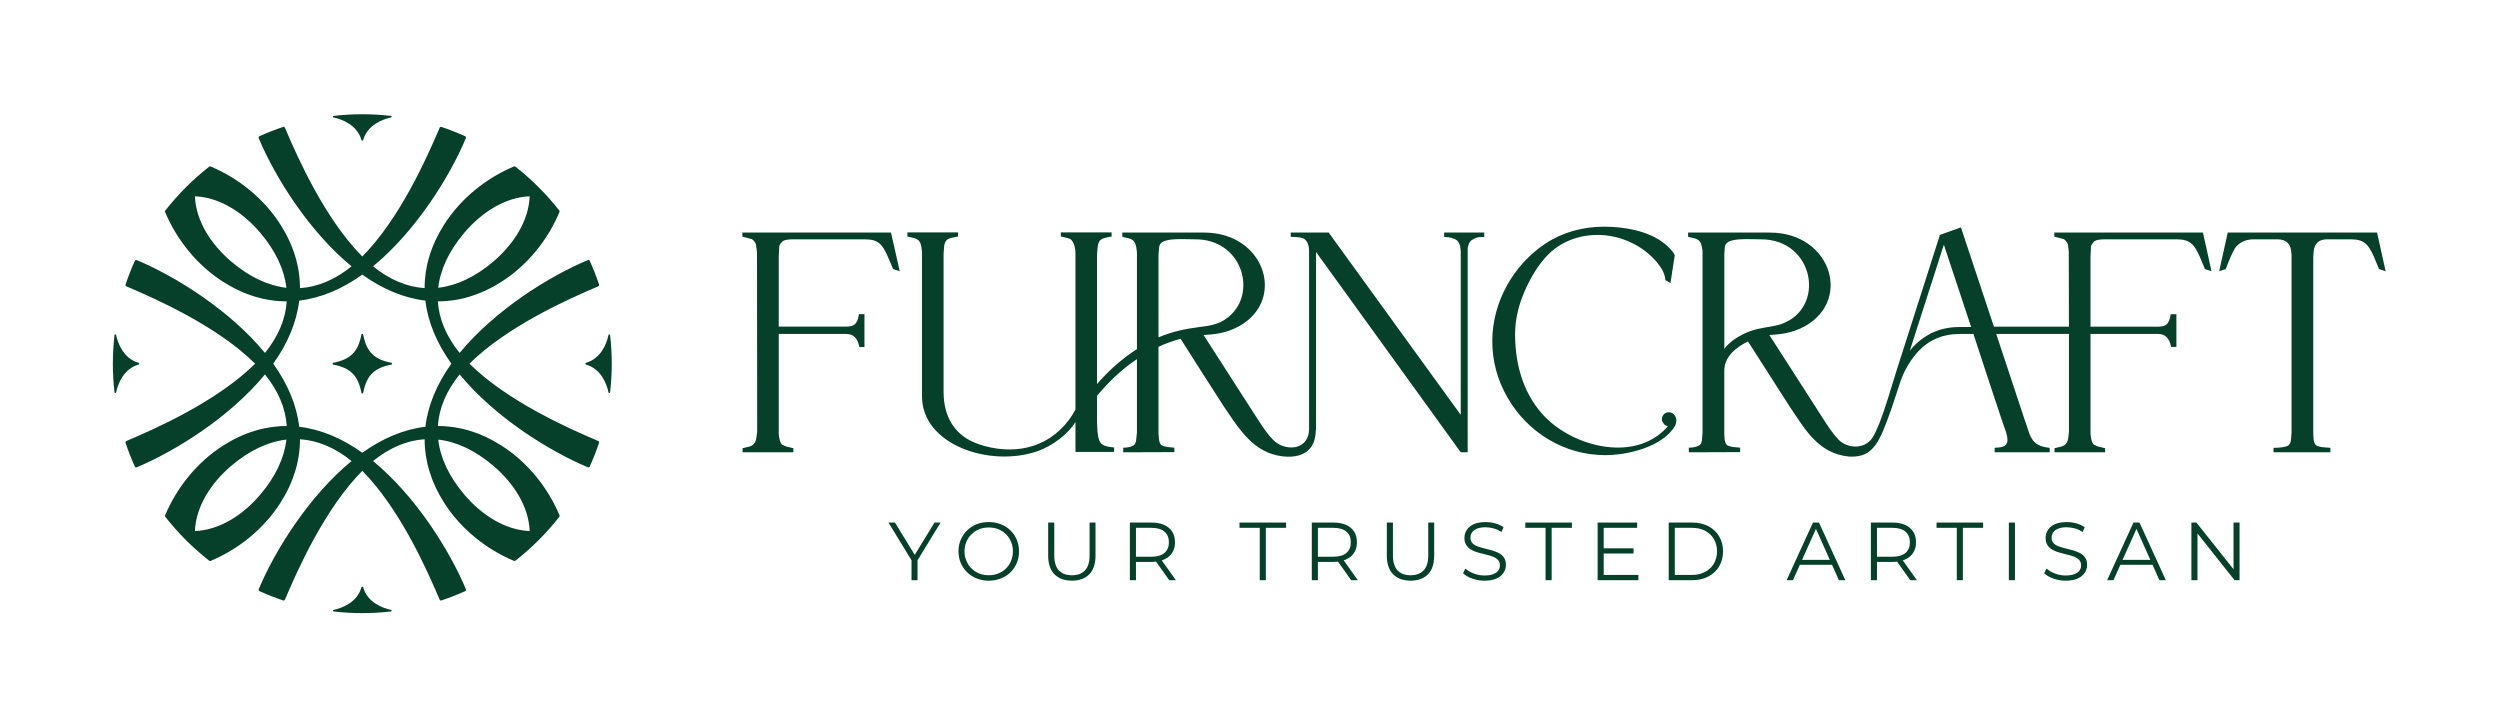 <?xml version="1.0" encoding="UTF-8"?>
<!DOCTYPE svg PUBLIC "-//W3C//DTD SVG 1.1//EN" "http://www.w3.org/Graphics/SVG/1.1/DTD/svg11.dtd">
<!-- Creator: CorelDRAW -->
<svg xmlns="http://www.w3.org/2000/svg" xml:space="preserve" width="110mm" height="32mm" version="1.1" style="shape-rendering:geometricPrecision; text-rendering:geometricPrecision; image-rendering:optimizeQuality; fill-rule:evenodd; clip-rule:evenodd"
viewBox="0 0 11000 3200"
 xmlns:xlink="http://www.w3.org/1999/xlink">
 <defs>
  <style type="text/css">
   <![CDATA[
    .fil0 {fill:#06402B}
    .fil1 {fill:#06402B;fill-rule:nonzero}
   ]]>
  </style>
 </defs>
 <g id="Layer_x0020_1">
  <path class="fil0" d="M727.31 926.34c-1.4,1.37 -1.4,4.1 -0.93,6.43 51.75,123.51 141.54,234.42 254.76,306.71 92.73,59.19 187.14,86.68 280.51,86.47 -4.9,77.53 -36.76,153.96 -95.83,226.89 -155.34,-188.92 -395.73,-338.2 -564.37,-408.55 -3.06,-1.27 -6.57,0.14 -7.94,3.15 -15.43,34.03 -29.18,68.96 -41.14,104.75 -1,3.03 0.48,6.33 3.41,7.58 134.55,57.07 401.12,176.23 566.88,340.43 -165.75,164.22 -432.35,283.38 -566.91,340.46 -2.94,1.26 -4.42,4.56 -3.41,7.58 11.95,35.79 25.71,70.73 41.14,104.75 1.36,3.02 4.87,4.43 7.93,3.15 168.66,-70.35 409.07,-219.65 564.41,-408.59 59.08,72.95 90.96,149.39 95.87,226.93 -93.37,-0.21 -187.78,27.28 -280.51,86.48 -113.22,72.28 -203.01,183.2 -254.77,306.7 -0.46,2.33 -0.46,5.07 0.93,6.43 58.21,73.59 119.37,134.76 192.96,192.97 1.37,1.39 4.11,1.39 6.44,0.93 123.5,-51.76 234.42,-141.55 306.7,-254.77 59.19,-92.73 86.69,-187.14 86.48,-280.51 77.52,4.91 153.95,36.77 226.88,95.84 -188.91,155.34 -338.19,395.73 -408.54,564.37 -1.27,3.05 0.13,6.57 3.15,7.93 34.02,15.43 68.96,29.18 104.75,41.14 3.02,1.01 6.32,-0.47 7.57,-3.41 57.08,-134.55 176.24,-401.12 340.43,-566.87 164.22,165.75 283.39,432.35 340.47,566.91 1.25,2.93 4.55,4.41 7.57,3.4 35.8,-11.95 70.73,-25.7 104.75,-41.13 3.02,-1.37 4.43,-4.88 3.15,-7.94 -70.35,-168.65 -219.65,-409.06 -408.58,-564.4 72.94,-59.09 149.38,-90.97 226.92,-95.88 -0.2,93.37 27.29,187.78 86.48,280.52 72.28,113.22 183.2,203.01 306.7,254.76 2.33,0.46 5.07,0.46 6.44,-0.93 73.59,-58.21 134.75,-119.37 192.96,-192.96 1.39,-1.37 1.39,-4.11 0.93,-6.44 -51.76,-123.5 -141.55,-234.41 -254.77,-306.7 -92.73,-59.19 -187.14,-86.68 -280.51,-86.48 4.91,-77.52 36.77,-153.95 95.84,-226.88 155.34,188.92 395.73,338.2 564.37,408.55 3.06,1.27 6.57,-0.14 7.93,-3.15 15.43,-34.03 29.18,-68.96 41.14,-104.76 1.01,-3.02 -0.47,-6.32 -3.4,-7.57 -134.56,-57.08 -401.13,-176.23 -566.88,-340.43 165.75,-164.22 432.35,-283.39 566.91,-340.47 2.93,-1.25 4.42,-4.55 3.41,-7.57 -11.96,-35.79 -25.71,-70.73 -41.14,-104.75 -1.37,-3.02 -4.88,-4.43 -7.94,-3.15 -168.65,70.35 -409.06,219.65 -564.4,408.58 -59.09,-72.94 -90.97,-149.38 -95.87,-226.92 93.37,0.21 187.78,-27.28 280.51,-86.48 113.22,-72.28 203.01,-183.2 254.76,-306.7 0.47,-2.33 0.47,-5.07 -0.93,-6.44 -58.21,-73.59 -119.37,-134.75 -192.96,-192.96 -1.37,-1.39 -4.1,-1.39 -6.43,-0.93 -123.51,51.76 -234.42,141.55 -306.7,254.77 -59.2,92.73 -86.69,187.14 -86.48,280.51 -77.53,-4.91 -153.95,-36.77 -226.89,-95.84 188.92,-155.34 338.2,-395.73 408.55,-564.37 1.27,-3.06 -0.14,-6.57 -3.15,-7.93 -34.03,-15.43 -68.96,-29.18 -104.75,-41.14 -3.03,-1.01 -6.33,0.47 -7.58,3.4 -57.07,134.56 -176.23,401.13 -340.43,566.88 -164.21,-165.75 -283.38,-432.35 -340.46,-566.91 -1.25,-2.93 -4.55,-4.42 -7.58,-3.41 -35.79,11.96 -70.72,25.71 -104.75,41.14 -3.01,1.37 -4.42,4.88 -3.15,7.94 70.35,168.65 219.65,409.06 408.59,564.4 -72.94,59.09 -149.39,90.97 -226.93,95.87 0.21,-93.37 -27.28,-187.78 -86.47,-280.51 -72.29,-113.22 -183.2,-203.01 -306.71,-254.76 -2.33,-0.47 -5.06,-0.47 -6.43,0.93 -73.59,58.21 -134.75,119.37 -192.96,192.96zm862.87 545.99c-14.77,76.15 -47.73,109.12 -123.88,123.89 -2.28,0.57 -3.41,2.28 -3.41,3.98 0,1.71 1.13,3.41 3.41,3.97 76.15,14.78 109.11,47.74 123.88,123.9 0.57,2.27 2.28,3.41 3.98,3.41 1.7,0 3.41,-1.14 3.98,-3.41 14.77,-76.16 47.74,-109.12 123.89,-123.9 2.27,-0.56 3.41,-2.26 3.41,-3.97 0,-1.7 -1.14,-3.41 -3.41,-3.98 -76.15,-14.77 -109.12,-47.74 -123.89,-123.89 -0.57,-2.27 -2.28,-3.41 -3.98,-3.41 -1.7,0 -3.41,1.14 -3.98,3.41zm-1086.33 253.98c-4.78,-41.4 -7.27,-85.08 -7.27,-126.02l0 -0.09 0 -0.08c0,-40.94 2.49,-84.62 7.27,-126.03 0.25,-1.98 1.65,-3.13 3.68,-3.13 1.4,0 3,0.89 3.26,2.75 8.03,37.94 33.19,104.16 99.42,122.73 1.44,0.46 2.58,2.07 2.58,3.68l0 0.08 0 0.09c0,1.61 -1.14,3.21 -2.58,3.68 -66.23,18.56 -91.39,84.79 -99.42,122.73 -0.26,1.86 -1.86,2.75 -3.26,2.75 -2.03,0 -3.43,-1.14 -3.68,-3.14zm964.21 -1216.43c41.4,-4.77 85.08,-7.27 126.02,-7.27l0.09 0 0.08 0c40.94,0 84.62,2.5 126.03,7.27 1.99,0.26 3.13,1.65 3.13,3.68 0,1.4 -0.89,3 -2.75,3.26 -37.93,8.03 -104.16,33.19 -122.73,99.43 -0.46,1.43 -2.07,2.58 -3.68,2.58l-0.08 0 -0.09 0c-1.6,0 -3.21,-1.15 -3.67,-2.58 -18.57,-66.24 -84.8,-91.4 -122.73,-99.43 -1.87,-0.26 -2.76,-1.86 -2.76,-3.26 0,-2.03 1.14,-3.42 3.14,-3.68zm1216.43 1216.43c4.78,-41.4 7.27,-85.08 7.27,-126.02l0 -0.09 0 -0.08c0,-40.94 -2.49,-84.62 -7.27,-126.03 -0.26,-1.98 -1.66,-3.13 -3.68,-3.13 -1.4,0 -3,0.89 -3.26,2.75 -8.03,37.94 -33.19,104.16 -99.42,122.73 -1.44,0.46 -2.58,2.07 -2.58,3.68l0 0.08 0 0.09c0,1.61 1.14,3.21 2.58,3.68 66.23,18.56 91.39,84.79 99.42,122.73 0.26,1.86 1.86,2.75 3.26,2.75 2.02,0 3.42,-1.14 3.68,-3.14zm-1216.43 964.22c41.4,4.78 85.08,7.27 126.02,7.27l0.09 0 0.08 0c40.94,0 84.62,-2.49 126.03,-7.27 1.99,-0.26 3.13,-1.66 3.13,-3.68 0,-1.4 -0.89,-3 -2.75,-3.26 -37.93,-8.03 -104.16,-33.19 -122.73,-99.42 -0.46,-1.45 -2.07,-2.59 -3.68,-2.59l-0.08 0 -0.09 0c-1.6,0 -3.21,1.14 -3.67,2.59 -18.57,66.23 -84.8,91.39 -122.73,99.42 -1.87,0.26 -2.76,1.86 -2.76,3.26 0,2.02 1.14,3.42 3.14,3.68zm517.99 -1090.33c-63.56,88.87 -103.09,182.37 -114.31,277.54 -95.19,11.23 -188.7,50.76 -277.58,114.34 -88.87,-63.56 -182.37,-103.08 -277.54,-114.31 -11.23,-95.19 -50.76,-188.69 -114.34,-277.58 63.56,-88.87 103.08,-182.36 114.31,-277.53 95.19,-11.23 188.69,-50.77 277.58,-114.35 88.87,63.56 182.36,103.09 277.53,114.31 11.23,95.19 50.77,188.7 114.35,277.58zm-57.89 -334.04c9.27,-81.18 47.75,-162.88 115.23,-242.41 76.05,-89.64 179.37,-155.95 287.13,-159.94 -4,107.75 -70.3,211.07 -159.95,287.13 -79.52,67.47 -161.22,105.95 -242.41,115.22zm0.04 668.04c81.18,9.27 162.89,47.75 242.41,115.23 89.64,76.05 155.95,179.37 159.94,287.12 -107.75,-3.99 -211.07,-70.3 -287.13,-159.94 -67.47,-79.52 -105.95,-161.22 -115.22,-242.41zm-668.04 0.04c-9.27,81.18 -47.75,162.88 -115.22,242.4 -76.06,89.65 -179.38,155.96 -287.13,159.95 3.99,-107.75 70.3,-211.07 159.94,-287.13 79.53,-67.48 161.23,-105.96 242.41,-115.22zm-0.03 -668.04c-81.19,-9.27 -162.89,-47.75 -242.41,-115.23 -89.64,-76.05 -155.95,-179.37 -159.94,-287.13 107.75,4 211.07,70.3 287.12,159.95 67.48,79.52 105.96,161.22 115.23,242.41z"/>
  <path class="fil0" d="M8403.2 1543.12c5.49,-7.05 10.98,-13.32 17.25,-19.61 54.89,-57.23 122.33,-84.68 201.52,-84.68l50.96 0c-39.98,-120.75 -79.97,-241.5 -119.96,-362.25 -50.18,155.25 -99.58,311.28 -149.77,466.54zm1778.36 -446.94l0 0c0,3.92 -0.78,7.84 -1.58,10.97l-1.56 22.74 0 780.97 1.56 22.75c3.14,25.08 12.56,29.79 36.07,33.71l37.64 3.14 0 19.6 -250.13 0 0 -19.6 5.49 0c17.25,-0.78 46.26,-1.57 60.37,-10.98 7.06,-6.27 10.2,-16.46 10.99,-25.09l2.35 -30.58 0 -779.41c0,-3.13 0,-7.05 -0.78,-10.98 -0.79,-16.46 -3.93,-32.93 -16.47,-44.68 -11.76,-11.77 -28.23,-15.69 -44.7,-15.69l-104.28 0c-29.8,0 -56.46,9.4 -77.63,32.15 -15.68,20.39 -35.29,71.35 -44.69,96.45l-0.79 2.34 -29.01 9.42 37.64 -170.16 657.08 0 37.64 170.16 -29.01 -9.42 -22.74 -54.88c-23.53,-51.75 -40.77,-76.06 -101.16,-76.06l-103.49 0c-30.59,0 -51.76,11.76 -58.81,43.13zm-2845.53 782.54l1.57 -3.92c-1.57,-0.78 -3.13,-1.57 -4.7,-1.57 -9.41,-0.78 -15.68,-13.33 -19.6,-21.17 -0.79,-3.14 -0.79,-5.49 -0.79,-7.84l0 -0.78 0 -0.79c0,-1.57 0,-3.14 0.79,-5.48 2.34,-10.2 9.41,-18.83 20.38,-21.96 10.2,-3.14 22.74,-0.79 29.79,7.06 3.93,3.13 6.29,6.27 8.63,10.97l3.93 11.76 0 0.78c0,9.42 -1.58,19.61 -6.27,29.02 -55.68,91.74 -207.01,127.81 -307.37,127.81 -178.79,0 -340.31,-98.8 -428.91,-252.49 -44.7,-77.62 -67.44,-160.74 -67.44,-249.34 0,-170.15 91.74,-334.82 233.66,-428.91 77.63,-50.96 166.23,-74.49 258.76,-74.49 87.04,0 196.03,18.03 265.03,74.49 15.68,12.55 36.07,31.36 44.69,49.4l0.79 1.57 -18.82 122.32 -22.74 -12.54c-0.79,-29.02 -18.82,-56.47 -36.85,-78.42 -28.23,-33.71 -65.09,-62.73 -104.29,-82.33 -124.67,-64.3 -282.28,-47.83 -377.94,51.75 -36.85,39.2 -67.43,87.03 -91.74,139.57 -30.58,65.09 -50.18,134.09 -50.18,206.22 0,127.03 32.15,251.7 116.83,348.93 125.46,145.06 407.73,222.69 552.79,60.38zm250.92 -344.22c21.96,-28.23 51.75,-48.62 81.55,-63.51 46.26,-22.75 79.19,-26.66 128.59,-35.29 13.33,-2.36 26.66,-5.49 39.21,-9.41 199.94,-69 147.41,-373.24 -87.04,-373.24 -35.29,0 -100.37,-4.7 -132.52,6.27 -14.11,3.93 -24.3,11.76 -27.44,26.66l-2.35 33.72 0 414.8zm-2489.54 -50.19l0 -364.61 3.14 -33.72c2.35,-14.9 13.32,-22.73 27.44,-26.66 31.37,-10.97 96.45,-6.27 131.73,-6.27 199.95,0 267.38,219.55 160.75,327.76 -43.13,43.91 -87.04,50.96 -136.44,57.24 -67.43,8.62 -123.11,19.6 -186.62,46.26zm0 41.56c30.58,-14.11 62.73,-25.88 97.23,-35.29 62.73,99.59 126.24,198.39 189.75,297.18 55.68,82.34 106.64,164.66 192.11,202.3 67.43,29.02 184.26,36.86 207.79,-57.24 7.84,-30.57 6.27,-67.43 6.27,-95.65l0 -728.45 636.7 881.34 30.58 0 0 -875.07 0 -22.74 2.35 -10.97c2.36,-8.63 6.27,-17.25 13.33,-23.52 15.68,-10.2 26.66,-14.9 44.69,-14.9l12.55 0 0 -19.61 -176.43 0 0 19.61 5.49 0c18.04,0.79 36.07,3.92 50.97,14.9 14.11,12.54 16.47,35.28 16.47,53.32l0 714.32 -581.03 -802.15 -167.01 0 0 18.83 31.36 1.57c9.42,0.77 19.6,2.34 27.45,7.05 18.03,12.55 21.95,35.28 21.95,54.89l0 781.76c-1.57,98.8 -109.77,98.8 -158.39,47.83 -36.07,-36.86 -61.94,-83.12 -90.17,-125.47l-215.62 -335.59c21.17,-2.36 75.27,-1.57 133.29,-27.45 237.59,-105.85 145.84,-423.42 -130.95,-423.42l-359.9 0 0 18.83 26.66 6.27c22.73,5.49 29.8,16.46 34.5,38.42l1.57 10.98c0.78,5.48 1.57,10.97 1.57,16.46l0 421.86c-71.36,45.47 -130.17,101.14 -175.64,153.68l0 -572.4 3.13 -32.93c3.93,-23.53 10.2,-32.15 34.5,-38.43l26.66 -5.49 0 -18.03 -223.47 0 0 18.03 26.66 6.28c5.49,1.57 16.47,3.92 19.61,8.62 12.54,14.12 18.03,38.42 18.03,57.25l0 689.23c-8.63,16.46 -18.03,31.36 -29.01,46.26 -98.02,129.38 -250.92,155.25 -395.19,106.64 -106.64,-35.29 -156.04,-120.76 -156.04,-230.53l0 -606.9 2.35 -33.71c4.7,-24.32 10.19,-31.37 34.5,-37.65l26.66 -5.49 0 -18.03 -222.68 0 0 18.03 26.66 6.28c22.73,5.49 30.58,16.47 34.49,38.42l1.58 10.98c0.78,5.49 1.56,10.97 1.56,16.47l0 631.99c0,210.92 295.61,313.64 508.1,240.72 68.22,-24.31 135.65,-76.84 167.02,-128.6l0 131.73 27.44 0 67.44 0 75.27 0 0 -19.6c-48.61,-5.49 -67.43,-8.62 -72.92,-68.21 -1.57,-15.68 -1.57,-31.37 -2.35,-42.34l0 -70.58 0 -46.26c43.9,-52.53 101.93,-112.13 175.64,-161.53l0 323.06 -3.14 30.58c-0.78,8.62 -3.14,19.6 -10.2,25.08 -11.75,7.85 -27.44,10.2 -41.55,10.99l-5.49 0 0 20.38 225.04 -0.78 0 -19.6 -32.15 -3.14c-7.84,-1.56 -14.9,-3.14 -22.74,-6.27l-4.71 -4.71c-4.7,-6.27 -7.05,-14.11 -7.83,-21.95l-2.36 -22.75 0 -384.99zm3203.86 330.11c23.52,-60.37 43.12,-125.46 61.95,-181.13 17.24,-48.61 44.69,-94.09 79.19,-130.95 48.61,-50.96 108.98,-74.49 179.56,-74.49l61.16 0c41.56,127.03 83.12,254.06 125.46,380.3l14.9 42.34c15.68,47.05 18.03,76.84 -41.57,77.63l-5.48 0.78 0 19.6 242.29 0 0 -19.6c-88.6,-8.62 -84.69,-57.24 -112.13,-129.38l-123.11 -371.67 319.92 0 0 430.48 -3.14 28.23c-3.92,21.17 -11.75,32.15 -33.71,37.63l-26.66 6.28 0 18.03 222.68 0 0 -18.03 -27.44 -6.28c-7.06,-2.35 -15.68,-5.48 -21.95,-9.4 -10.98,-10.2 -14.9,-36.86 -14.9,-50.97l0 -435.97 297.17 0c33.72,0 49.4,21.17 56.46,52.54l0.78 4.7 23.53 0 0 -144.14 -25.09 0 -0.79 3.92c-1.57,10.98 -4.7,23.52 -10.98,32.93 -7.84,15.69 -29.01,18.03 -43.91,18.03l-297.17 0 0 -307.5 1.57 -33.71c0,-11.76 1.57,-21.17 10.19,-29.02l0.78 -0.78c7.84,-12.54 36.07,-13.33 49.4,-13.33l317.57 0c60.37,0 77.62,24.31 101.14,76.06l22.74 54.88 29.02 9.42 -37.64 -170.16 -653.95 0 0 18.04 27.45 7.06c5.48,0.78 16.46,3.92 19.6,7.83 6.27,6.27 12.54,14.9 13.33,22.75 0,6.27 1.57,12.54 2.35,18.82 0.79,4.7 0.79,10.19 0.79,15.67l0.78 323.97 -330.11 0 -145.06 -436.88 -92.52 32.94 -193.67 606.12c-22.74,72.92 -45.49,152.9 -72.93,223.47 -9.41,22.74 -18.81,45.48 -31.37,64.3 -32.93,49.39 -107.41,47.83 -147.41,7.84 -35.28,-36.86 -61.94,-83.12 -89.38,-125.47l-215.63 -335.59c21.17,-2.36 75.27,-1.57 133.29,-27.45 237.59,-105.85 145.85,-423.42 -130.94,-423.42l-359.91 0 0 18.83 26.67 6.27c21.95,5.49 29.79,16.46 33.71,38.42l2.35 10.98c0.78,5.48 0.78,10.97 0.78,16.46l0 210.14 0 145.85 0 32.93 0 288.55 0 111.35 -2.34 30.58c-0.79,8.62 -3.14,19.6 -10.98,25.08 -11.76,7.85 -27.45,10.2 -41.56,10.99l-5.49 0 0 20.38 225.83 -0.78 0 -19.6 -32.94 -3.14c-7.06,-1.56 -14.89,-3.14 -21.96,-6.27l-5.48 -4.71c-4.71,-6.27 -6.28,-14.11 -7.84,-21.95l-1.57 -22.75 0 -279.92c0,-61.94 52.53,-103.5 104.29,-128.6l182.7 285.42c69.78,103.51 127.02,207.79 261.88,221.12 24.31,1.57 44.7,-1.56 60.38,-7.05 58.02,-19.61 84.68,-92.53 105.07,-145.85zm-4874.79 -418.93l296.4 0c15.67,0 36.06,-2.36 44.69,-18.03 6.27,-9.41 9.41,-21.96 10.98,-32.94l0.78 -3.91 24.31 0 0 144.48 -22.74 0 -0.79 -4.7c-7.05,-31.37 -22.73,-52.54 -57.23,-52.54l-296.4 0 0 435.97c0,14.11 3.92,40.77 14.9,50.97 6.27,3.92 14.9,7.05 21.96,9.4l27.44 6.28 0 18.03 -223.47 0 0 -18.03 26.66 -6.28c21.95,-5.48 29.8,-16.46 33.72,-37.63l3.92 -28.23 -0.79 -786.47c0,-5.48 -0.78,-10.97 -1.57,-15.67 -0.78,-6.28 -2.35,-12.55 -2.35,-18.82 -0.79,-7.85 -7.06,-16.48 -13.33,-22.75 -3.13,-3.91 -14.11,-7.05 -19.6,-7.83l-27.44 -7.06 0 -18.04 653.94 0 38.42 170.16 -29.01 -9.42 -23.52 -54.88c-22.75,-51.75 -39.99,-76.06 -100.37,-76.06l-317.56 0c-13.33,0 -41.56,0.79 -49.4,13.33l-0.79 0 0 0.78c-8.62,7.85 -10.19,17.26 -10.19,29.02l-1.57 33.71 0 307.16z"/>
  <polygon class="fil1" points="4010.69,2552.82 4010.69,2458.64 4016.85,2475.3 3909.26,2299.25 3937.88,2299.25 4032.43,2453.93 4017.21,2453.93 4111.76,2299.25 4138.57,2299.25 4030.98,2475.3 4037.14,2458.64 4037.14,2552.82 "/>
  <path id="1" class="fil1" d="M4350.62 2554.99c-19.19,0 -36.58,-3.26 -52.88,-9.78 -16.3,-6.16 -30.43,-15.21 -42.39,-27.17 -11.95,-11.59 -21.37,-25.35 -27.89,-40.93 -6.88,-15.58 -10.14,-32.6 -10.14,-51.08 0,-18.47 3.26,-35.86 10.14,-51.44 6.52,-15.57 15.94,-28.98 27.89,-40.93 11.96,-11.59 25.72,-20.65 42.02,-27.17 16.31,-6.16 34.06,-9.42 53.25,-9.42 19.2,0 36.59,3.26 52.89,9.42 16.3,6.52 30.43,15.58 42.39,27.17 11.95,11.59 21.01,25.36 27.89,40.93 6.52,15.58 9.78,32.97 9.78,51.44 0,18.48 -3.26,35.87 -9.78,51.44 -6.88,15.58 -15.94,29.34 -27.89,40.94 -11.96,11.59 -26.09,20.64 -42.39,26.8 -16.3,6.52 -33.69,9.78 -52.89,9.78zm0 -23.9c15.22,0 29.35,-2.54 42.39,-7.97 12.68,-5.08 23.91,-12.32 33.69,-22.1 9.42,-9.42 16.66,-20.65 22.09,-33.33 5.44,-12.68 7.97,-26.44 7.97,-41.66 0,-15.21 -2.53,-29.34 -7.97,-42.02 -5.43,-12.68 -12.67,-23.54 -22.09,-33.33 -9.78,-9.41 -21.01,-16.66 -33.69,-22.09 -13.04,-5.07 -27.17,-7.61 -42.39,-7.61 -15.21,0 -29.34,2.54 -42.38,7.61 -13.04,5.43 -24.27,12.68 -33.69,22.09 -9.78,9.79 -17.02,20.65 -22.46,33.33 -5.43,12.68 -8.33,26.81 -8.33,42.02 0,14.85 2.9,28.98 8.33,41.66 5.44,12.68 12.68,23.91 22.46,33.33 9.42,9.78 20.65,17.02 33.69,22.1 13.04,5.43 27.17,7.97 42.38,7.97z"/>
  <path id="2" class="fil1" d="M4716.28 2554.99c-32.24,0 -57.96,-9.41 -76.43,-27.89 -18.48,-18.47 -27.9,-46.01 -27.9,-82.59l0 -145.26 26.81 0 0 144.17c0,30.07 6.88,52.16 20.29,66.29 13.4,14.13 32.6,21.38 57.23,21.38 25,0 44.2,-7.25 57.6,-21.38 13.4,-14.13 20.28,-36.22 20.28,-66.29l0 -144.17 26.09 0 0 145.26c0,36.58 -9.06,64.12 -27.53,82.59 -18.48,18.48 -44.2,27.89 -76.44,27.89z"/>
  <path id="3" class="fil1" d="M4971.45 2552.82l0 -253.57 94.91 0c21.37,0 39.84,3.26 55.42,10.14 15.58,6.88 27.53,17.02 35.86,29.7 8.33,13.04 12.32,28.62 12.32,47.1 0,17.75 -3.99,33.32 -12.32,46 -8.33,13.04 -20.28,22.82 -35.86,29.71 -15.58,6.88 -34.05,10.5 -55.42,10.5l-80.06 0 11.95 -12.32 0 92.74 -26.8 0zm173.15 0l-65.2 -92.01 28.98 0 65.56 92.01 -29.34 0zm-146.35 -90.56l-11.95 -12.68 79.33 0c25.36,0 44.56,-5.43 57.96,-16.66 13.04,-11.23 19.56,-26.81 19.56,-46.73 0,-20.29 -6.52,-35.87 -19.56,-47.1 -13.4,-11.23 -32.6,-16.66 -57.96,-16.66l-79.33 0 11.95 -12.68 0 152.51z"/>
  <polygon id="4" class="fil1" points="5542.86,2552.82 5542.86,2322.43 5453.75,2322.43 5453.75,2299.25 5658.78,2299.25 5658.78,2322.43 5569.67,2322.43 5569.67,2552.82 "/>
  <path id="5" class="fil1" d="M5771.95 2552.82l0 -253.57 94.91 0c21.37,0 39.84,3.26 55.42,10.14 15.58,6.88 27.53,17.02 35.86,29.7 8.33,13.04 12.32,28.62 12.32,47.1 0,17.75 -3.99,33.32 -12.32,46 -8.33,13.04 -20.28,22.82 -35.86,29.71 -15.58,6.88 -34.05,10.5 -55.42,10.5l-80.06 0 11.95 -12.32 0 92.74 -26.8 0zm173.15 0l-65.2 -92.01 28.98 0 65.56 92.01 -29.34 0zm-146.35 -90.56l-11.95 -12.68 79.33 0c25.36,0 44.56,-5.43 57.96,-16.66 13.04,-11.23 19.56,-26.81 19.56,-46.73 0,-20.29 -6.52,-35.87 -19.56,-47.1 -13.4,-11.23 -32.6,-16.66 -57.96,-16.66l-79.33 0 11.95 -12.68 0 152.51z"/>
  <path id="6" class="fil1" d="M6206.43 2554.99c-32.24,0 -57.96,-9.41 -76.43,-27.89 -18.48,-18.47 -27.9,-46.01 -27.9,-82.59l0 -145.26 26.81 0 0 144.17c0,30.07 6.88,52.16 20.29,66.29 13.4,14.13 32.6,21.38 57.23,21.38 25,0 44.2,-7.25 57.6,-21.38 13.4,-14.13 20.28,-36.22 20.28,-66.29l0 -144.17 26.09 0 0 145.26c0,36.58 -9.06,64.12 -27.53,82.59 -18.48,18.48 -44.2,27.89 -76.44,27.89z"/>
  <path id="7" class="fil1" d="M6531.51 2554.99c-18.84,0 -36.95,-3.26 -53.97,-9.41 -17.39,-6.16 -30.8,-13.77 -40.21,-23.55l10.5 -20.65c9.06,8.69 21.01,15.94 36.23,21.74 14.85,6.15 30.79,9.05 47.45,9.05 15.94,0 28.98,-2.17 39.12,-6.16 9.78,-3.98 17.39,-9.05 22.1,-15.94 4.71,-6.88 6.88,-14.12 6.88,-22.45 0,-9.79 -2.89,-17.76 -8.33,-23.91 -5.79,-6.16 -13.4,-10.87 -22.46,-14.49 -9.05,-3.26 -19.2,-6.52 -30.43,-9.06 -11.23,-2.54 -22.09,-5.43 -33.32,-8.69 -11.23,-2.9 -21.38,-6.89 -30.43,-11.96 -9.42,-5.07 -17.03,-11.95 -22.46,-20.28 -5.8,-8.34 -8.7,-19.2 -8.7,-32.61 0,-12.68 3.26,-24.27 10.15,-34.77 6.52,-10.51 16.66,-18.84 30.43,-25.36 13.76,-6.16 31.51,-9.42 52.88,-9.42 14.13,0 28.26,1.81 42.39,5.8 14.13,3.98 26.08,9.78 36.22,16.66l-9.05 21.37c-10.87,-7.24 -22.46,-12.67 -34.42,-15.94 -12.31,-3.26 -24.27,-5.07 -35.5,-5.07 -15.21,0 -27.89,2.18 -37.67,6.16 -9.78,3.99 -17.03,9.42 -21.74,16.3 -4.71,6.89 -7.24,14.86 -7.24,23.55 0,9.78 2.9,17.75 8.69,23.91 5.44,6.16 13.04,10.87 22.46,14.13 9.06,3.26 19.2,6.52 30.43,9.05 11.23,2.54 22.1,5.44 33.33,8.7 10.87,3.26 21.01,7.24 30.43,11.95 9.05,5.07 16.66,11.59 22.46,19.92 5.43,8.34 8.33,18.84 8.33,32.24 0,12.32 -3.26,23.55 -10.15,34.06 -6.88,10.5 -17.02,19.19 -30.79,25.35 -14.12,6.52 -31.87,9.78 -53.61,9.78z"/>
  <polygon id="8" class="fil1" points="6800.44,2552.82 6800.44,2322.43 6711.33,2322.43 6711.33,2299.25 6916.36,2299.25 6916.36,2322.43 6827.25,2322.43 6827.25,2552.82 "/>
  <path id="9" class="fil1" d="M7053.43 2412.63l134.04 0 0 22.82 -134.04 0 0 -22.82zm2.9 117.01l152.51 0 0 23.18 -179.31 0 0 -253.57 173.88 0 0 23.18 -147.08 0 0 207.21z"/>
  <path id="10" class="fil1" d="M7342.3 2552.82l0 -253.57 103.24 0c27.17,0 50.71,5.43 71.36,15.93 20.29,10.87 36.23,25.72 47.46,44.92 11.23,19.2 17.02,40.94 17.02,65.93 0,25 -5.79,46.73 -17.02,65.93 -11.23,19.2 -27.17,34.05 -47.46,44.56 -20.65,10.87 -44.19,16.3 -71.36,16.3l-103.24 0zm26.8 -23.18l74.99 0c22.46,0 42.02,-4.35 58.68,-13.41 16.3,-8.69 29.35,-21.01 38.4,-36.58 9.06,-15.58 13.77,-33.33 13.77,-53.62 0,-20.65 -4.71,-38.4 -13.77,-53.97 -9.05,-15.58 -22.1,-27.53 -38.4,-36.59 -16.66,-8.69 -36.22,-13.04 -58.68,-13.04l-74.99 0 0 207.21z"/>
  <path id="11" class="fil1" d="M7861.18 2552.82l115.92 -253.57 26.45 0 115.92 253.57 -28.26 0 -106.5 -238 10.87 0 -106.5 238 -27.9 0zm45.65 -67.74l7.97 -21.74 147.43 0 7.97 21.74 -163.37 0z"/>
  <path id="12" class="fil1" d="M8231.91 2552.82l0 -253.57 94.91 0c21.37,0 39.84,3.26 55.42,10.14 15.58,6.88 27.53,17.02 35.86,29.7 8.33,13.04 12.32,28.62 12.32,47.1 0,17.75 -3.99,33.32 -12.32,46 -8.33,13.04 -20.28,22.82 -35.86,29.71 -15.58,6.88 -34.05,10.5 -55.42,10.5l-80.06 0 11.95 -12.32 0 92.74 -26.8 0zm173.15 0l-65.2 -92.01 28.98 0 65.56 92.01 -29.34 0zm-146.35 -90.56l-11.95 -12.68 79.33 0c25.36,0 44.56,-5.43 57.96,-16.66 13.04,-11.23 19.56,-26.81 19.56,-46.73 0,-20.29 -6.52,-35.87 -19.56,-47.1 -13.4,-11.23 -32.6,-16.66 -57.96,-16.66l-79.33 0 11.95 -12.68 0 152.51z"/>
  <polygon id="13" class="fil1" points="8609.87,2552.82 8609.87,2322.43 8520.76,2322.43 8520.76,2299.25 8725.79,2299.25 8725.79,2322.43 8636.68,2322.43 8636.68,2552.82 "/>
  <polygon id="14" class="fil1" points="8838.96,2552.82 8838.96,2299.25 8865.76,2299.25 8865.76,2552.82 "/>
  <path id="15" class="fil1" d="M9088.69 2554.99c-18.84,0 -36.95,-3.26 -53.97,-9.41 -17.39,-6.16 -30.8,-13.77 -40.21,-23.55l10.5 -20.65c9.06,8.69 21.01,15.94 36.23,21.74 14.85,6.15 30.79,9.05 47.45,9.05 15.94,0 28.98,-2.17 39.12,-6.16 9.78,-3.98 17.39,-9.05 22.1,-15.94 4.71,-6.88 6.88,-14.12 6.88,-22.45 0,-9.79 -2.89,-17.76 -8.33,-23.91 -5.79,-6.16 -13.4,-10.87 -22.46,-14.49 -9.05,-3.26 -19.2,-6.52 -30.43,-9.06 -11.23,-2.54 -22.09,-5.43 -33.32,-8.69 -11.23,-2.9 -21.38,-6.89 -30.43,-11.96 -9.42,-5.07 -17.03,-11.95 -22.46,-20.28 -5.8,-8.34 -8.7,-19.2 -8.7,-32.61 0,-12.68 3.26,-24.27 10.15,-34.77 6.52,-10.51 16.66,-18.84 30.43,-25.36 13.76,-6.16 31.51,-9.42 52.88,-9.42 14.13,0 28.26,1.81 42.39,5.8 14.13,3.98 26.08,9.78 36.22,16.66l-9.05 21.37c-10.87,-7.24 -22.46,-12.67 -34.42,-15.94 -12.31,-3.26 -24.27,-5.07 -35.5,-5.07 -15.21,0 -27.89,2.18 -37.67,6.16 -9.78,3.99 -17.03,9.42 -21.74,16.3 -4.71,6.89 -7.24,14.86 -7.24,23.55 0,9.78 2.9,17.75 8.69,23.91 5.44,6.16 13.04,10.87 22.46,14.13 9.06,3.26 19.2,6.52 30.43,9.05 11.23,2.54 22.1,5.44 33.33,8.7 10.87,3.26 21.01,7.24 30.43,11.95 9.05,5.07 16.66,11.59 22.46,19.92 5.43,8.34 8.33,18.84 8.33,32.24 0,12.32 -3.26,23.55 -10.15,34.06 -6.88,10.5 -17.02,19.19 -30.79,25.35 -14.12,6.52 -31.87,9.78 -53.61,9.78z"/>
  <path id="16" class="fil1" d="M9271.4 2552.82l115.92 -253.57 26.45 0 115.92 253.57 -28.26 0 -106.5 -238 10.87 0 -106.5 238 -27.9 0zm45.65 -67.74l7.97 -21.74 147.43 0 7.97 21.74 -163.37 0z"/>
  <polygon id="17" class="fil1" points="9642.13,2552.82 9642.13,2299.25 9664.22,2299.25 9839.19,2519.49 9827.6,2519.49 9827.6,2299.25 9854.04,2299.25 9854.04,2552.82 9831.95,2552.82 9657.34,2332.57 9668.93,2332.57 9668.93,2552.82 "/>
 </g>
</svg>
